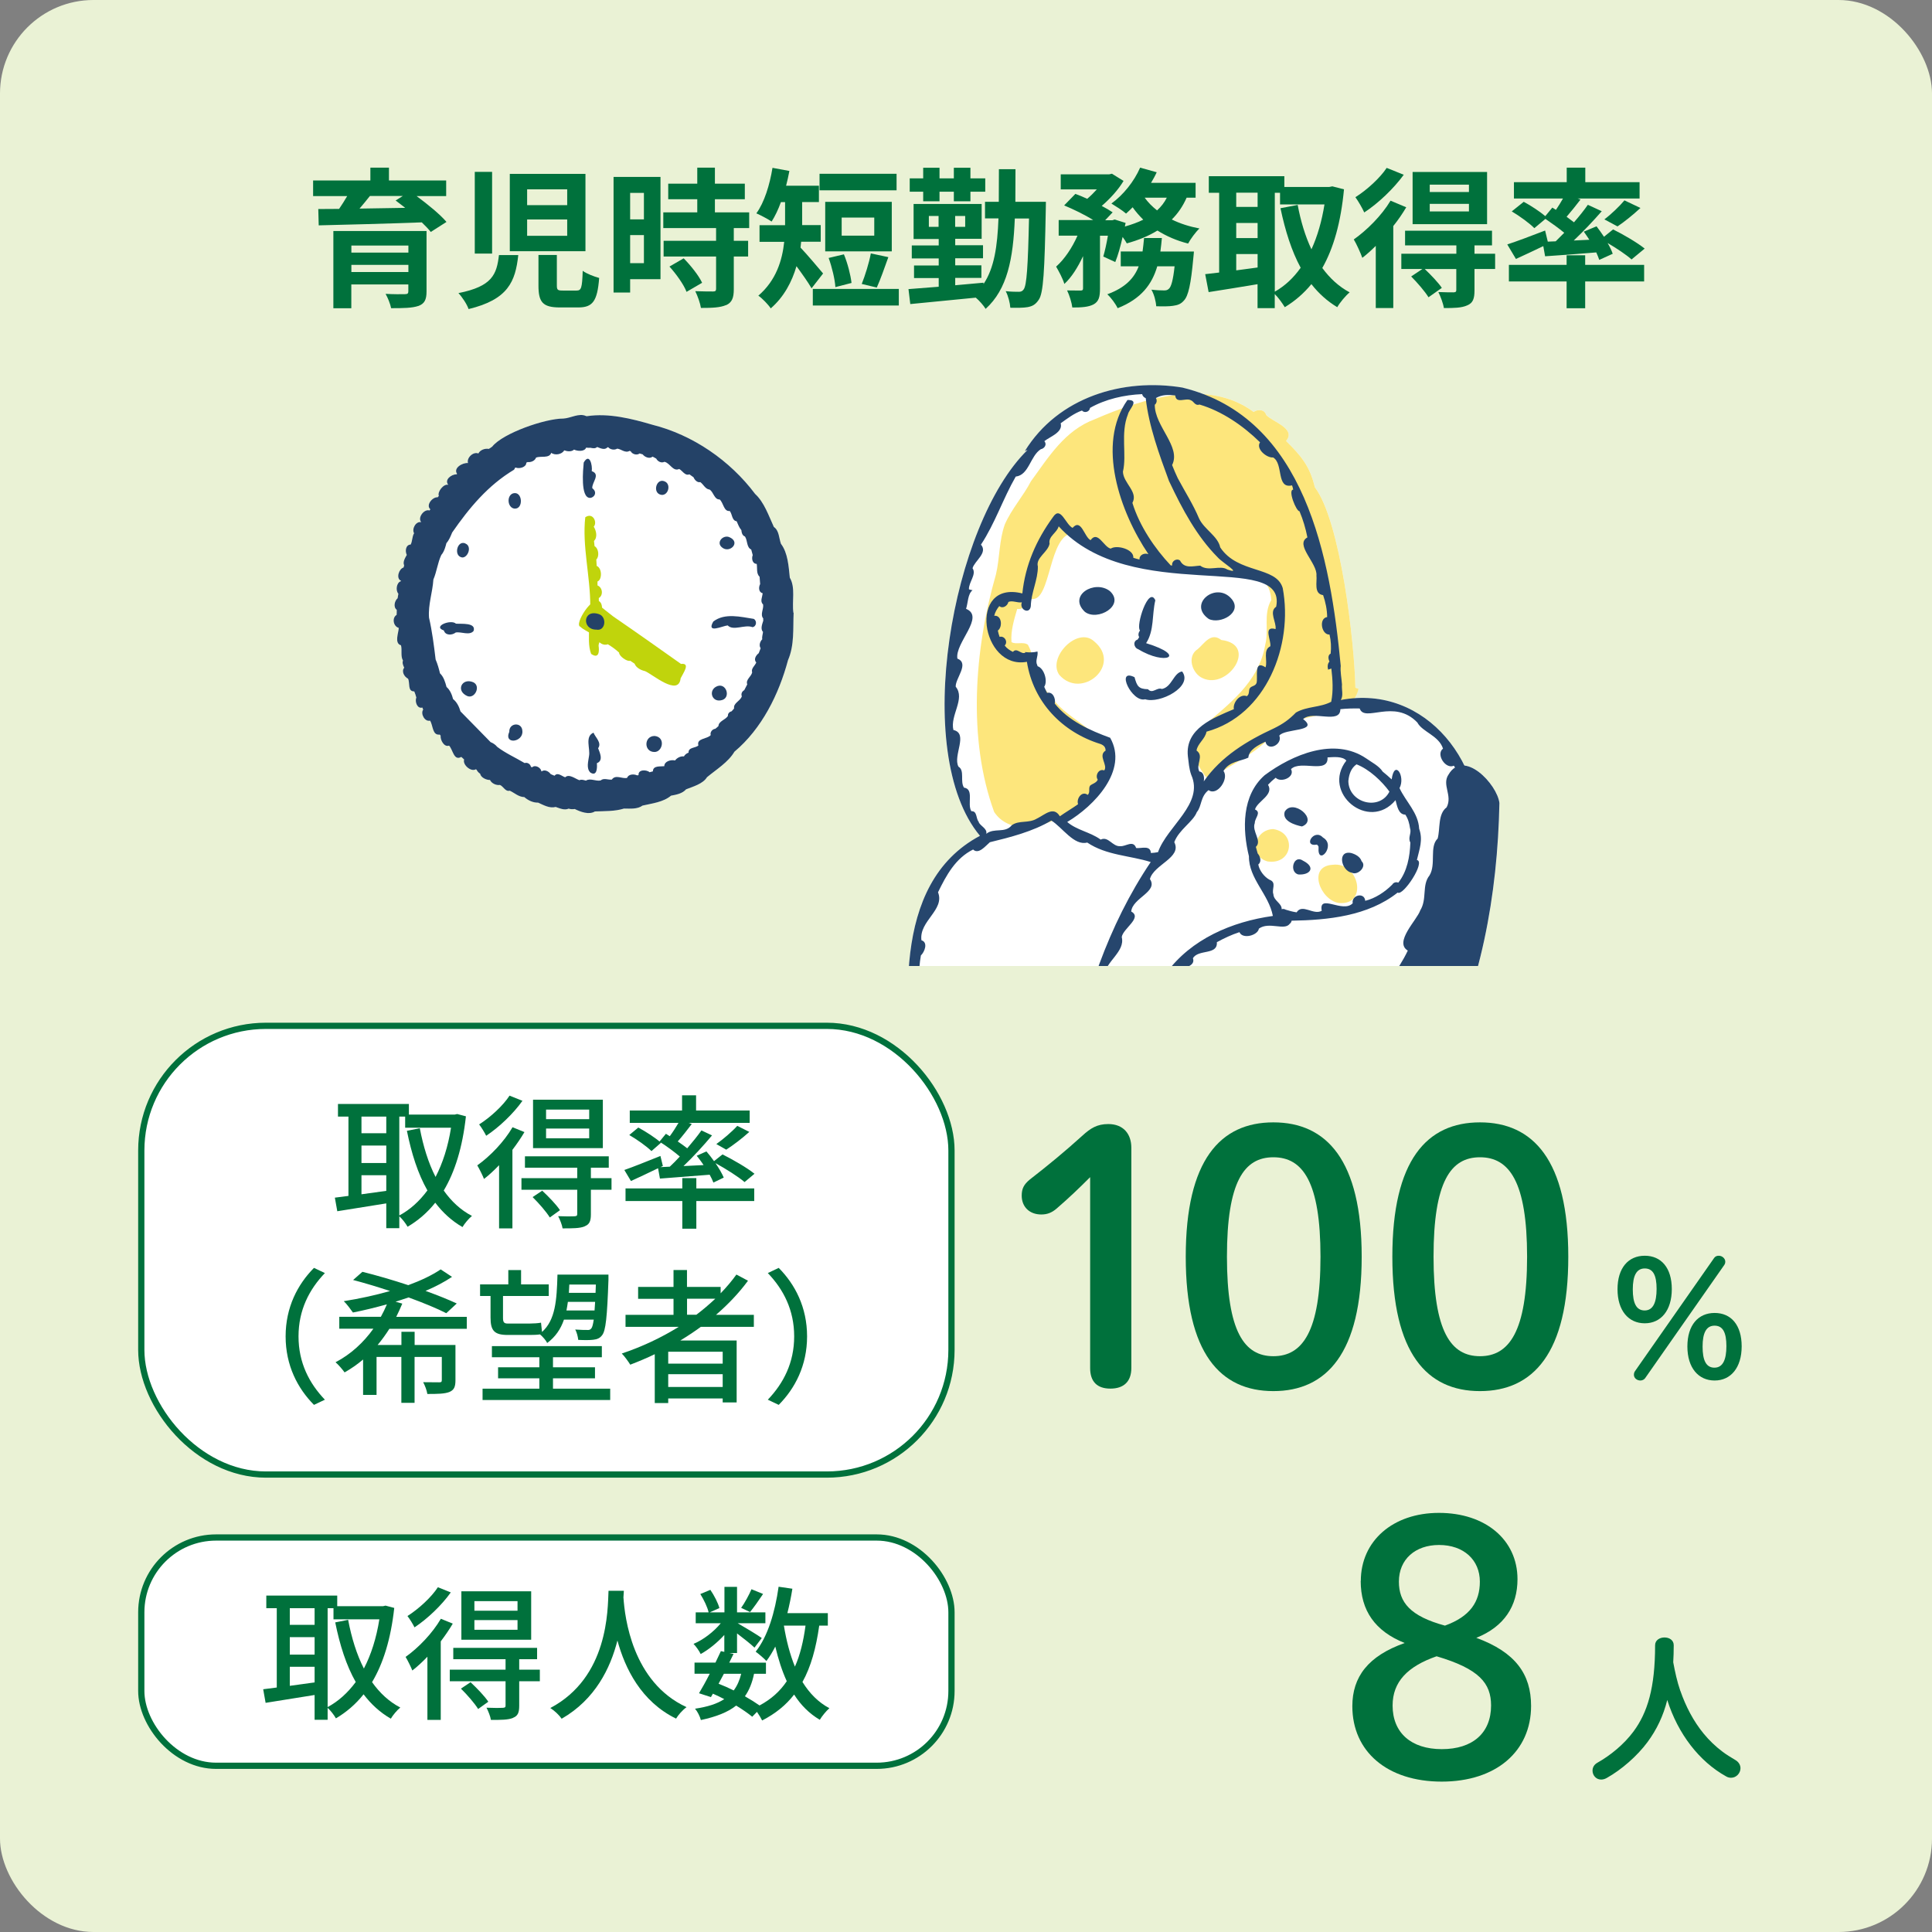 <?xml version="1.0" encoding="UTF-8"?>
<svg id="_レイヤー_6" data-name="レイヤー 6" xmlns="http://www.w3.org/2000/svg" width="310" height="310" xmlns:xlink="http://www.w3.org/1999/xlink" viewBox="0 0 310 310">
  <rect x="0" y="0" width="310" height="310" fill="#808080" stroke="none"/>
  <defs>
    <clipPath id="clippath">
      <rect x="127.31" y="58.81" width="122.97" height="96.19" style="fill: none;"/>
    </clipPath>
  </defs>
  <g>
    <rect width="310" height="310" rx="15" ry="15" style="fill: #eaf2d5;"/>
    <g>
      <path d="M62.4,28.96h9.19v2.5h-4.75c1.75,1.3,3.74,2.9,4.8,4.15l-2.52,1.61c-.36-.46-.86-.98-1.44-1.54-6,.22-12.31.38-16.54.48l-.07-2.62,3.34-.02c.46-.67.91-1.39,1.3-2.06h-5.47v-2.5h9.19v-2.06h2.98v2.06ZM67.13,49.09c-1.01.34-2.42.36-4.37.36-.14-.7-.53-1.66-.89-2.3,1.18.07,2.74.07,3.1.05.43,0,.55-.12.55-.46v-1.1h-9.15v3.82h-2.88v-12.39h14.95v9.7c0,1.34-.34,1.97-1.32,2.33ZM56.38,39.4v1.13h9.15v-1.13h-9.15ZM56.38,43.65h9.15v-1.15h-9.15v1.15ZM57.7,33.47l7.32-.12-1.54-1.18,1.15-.72h-5.28c-.53.67-1.1,1.37-1.66,2.02Z" style="fill: #00713c;"/>
      <path d="M75.19,49.6c-.26-.77-1.03-1.94-1.63-2.57,5.45-1.08,6.14-3.02,6.5-6.1h3.1c-.46,4.25-1.63,7.13-7.97,8.66ZM78.96,40.69h-2.78v-13.11h2.78v13.11ZM93.94,40.31h-12.14v-12.41h12.14v12.41ZM91.01,32.92v-2.54h-6.43v2.54h6.43ZM91.01,37.84v-2.62h-6.43v2.62h6.43ZM90.29,46.62h2.23c.74,0,.89-.38.98-3.17.58.46,1.87.94,2.64,1.15-.29,3.77-1.06,4.73-3.36,4.73h-2.95c-2.76,0-3.43-.86-3.43-3.5v-4.92h2.95v4.87c0,.74.12.84.94.84Z" style="fill: #00713c;"/>
      <path d="M105.98,28.38v16.42h-4.87v2.14h-2.66v-18.55h7.54ZM103.32,30.95h-2.21v4.25h2.21v-4.25ZM101.11,37.72v4.51h2.21v-4.51h-2.21ZM116.5,48.95c-.94.41-2.23.46-4.03.46-.12-.77-.53-1.92-.91-2.69,1.18.05,2.47.05,2.86.05.36,0,.48-.1.48-.43v-5.18h-8.42v-2.52h8.42v-2.04h-8.47v-2.52h5.45v-2.11h-4.66v-2.5h4.66v-2.57h2.83v2.57h4.8v2.5h-4.8v2.11h5.5v2.52h-2.47v2.04h2.3v2.52h-2.3v5.26c0,1.37-.29,2.11-1.22,2.54ZM112.66,45.37l-2.5,1.46c-.43-1.15-1.66-2.86-2.74-4.06l2.28-1.32c1.13,1.15,2.42,2.76,2.95,3.91Z" style="fill: #00713c;"/>
      <path d="M126.14,29.8h5.26v2.62h-2.69v3.7h2.98v2.67h-3.14l-.1.94c.94.96,3.1,3.53,3.62,4.15l-1.85,2.38c-.55-.96-1.54-2.35-2.42-3.55-.72,2.47-1.99,4.92-4.13,6.77-.38-.6-1.44-1.68-1.99-2.04,2.86-2.45,3.84-5.69,4.15-8.64h-3.96v-2.67h4.1v-3.7h-.67c-.43,1.2-.94,2.26-1.49,3.12-.55-.38-1.78-1.03-2.45-1.32,1.27-1.73,2.14-4.54,2.59-7.3l2.71.5c-.14.79-.34,1.61-.53,2.38ZM144.22,49.02h-13.8v-2.66h13.8v2.66ZM143.86,30.54h-12.36v-2.66h12.36v2.66ZM143.09,40.33h-10.68v-7.94h10.68v7.94ZM136.63,45.4l-2.59.67c-.07-1.25-.55-3.22-1.08-4.68l2.45-.58c.6,1.44,1.08,3.34,1.22,4.58ZM140.28,37.81v-2.9h-5.23v2.9h5.23ZM140.69,46.14l-2.42-.58c.53-1.32,1.18-3.38,1.46-4.9l2.81.6c-.62,1.75-1.3,3.65-1.85,4.87Z" style="fill: #00713c;"/>
      <path d="M157.49,38.32h-4.22v1.03h4.46v2.09h-4.46v1.13h4.2v2.02h-4.2v1.18l4.54-.41v.22c1.73-2.59,2.23-6.07,2.4-10.54h-2.16v-2.66h2.21l.02-5.23h2.66l-.02,5.23h4.9s-.02.91-.02,1.25c-.19,9.89-.38,13.42-1.13,14.47-.53.79-1.01,1.03-1.78,1.18-.67.12-1.7.12-2.78.1-.05-.77-.34-1.92-.74-2.66.89.1,1.7.1,2.11.1.36,0,.58-.1.79-.41.46-.67.67-3.53.84-11.35h-2.28c-.26,6.5-1.2,11.35-4.68,14.5-.34-.55-1.01-1.32-1.58-1.8l-10.51,1.03-.29-2.4,4.85-.38v-1.39h-3.96v-2.02h3.96v-1.13h-4.32v-2.09h4.32v-1.03h-4.03v-5.62h10.92v5.62ZM155.71,28.62h2.38v2.14h-2.38v1.54h-2.66v-1.54h-2.3v1.54h-2.62v-1.54h-2.16v-2.14h2.16v-1.7h2.62v1.7h2.3v-1.7h2.66v1.7ZM150.6,36.4v-1.75h-1.56v1.75h1.56ZM153.26,36.4h1.61v-1.75h-1.61v1.75Z" style="fill: #00713c;"/>
      <path d="M178.46,27.9l1.82,1.13c-.82,1.39-2.16,2.86-3.5,4.01.67.36,1.27.7,1.75,1.03l-1.2,1.27h1.15l.38-.12,1.75.55-.12.58c1.08-.31,2.09-.67,2.95-1.1-.62-.62-1.2-1.27-1.7-1.99-.36.36-.7.7-1.06,1.01-.53-.48-1.71-1.22-2.35-1.61,1.9-1.37,3.65-3.55,4.61-5.76l2.66.74c-.26.58-.58,1.15-.91,1.7h7.15v2.38h-1.44c-.6,1.37-1.39,2.52-2.38,3.5,1.32.65,2.81,1.13,4.44,1.44-.62.58-1.44,1.7-1.82,2.42-1.82-.46-3.48-1.18-4.92-2.09-1.44.89-3.1,1.56-4.92,2.06-.14-.26-.38-.65-.67-1.03-.34,1.51-.74,2.95-1.18,4.03l-1.92-.89c.26-.89.53-2.11.74-3.34h-1.27v8.5c0,1.3-.19,2.06-1.03,2.52-.82.43-1.92.5-3.41.5-.1-.79-.46-1.97-.84-2.74.91.02,1.87.02,2.18.02.29-.02.38-.07.38-.36v-5.16c-.84,1.8-1.85,3.41-3,4.46-.24-.84-.89-2.04-1.32-2.78,1.34-1.18,2.59-3.05,3.43-4.97h-3.02v-2.5h5.54c-1.32-.84-3.17-1.73-4.66-2.35l1.8-1.85c.6.22,1.25.48,1.9.79.55-.46,1.06-.98,1.54-1.51h-5.79v-2.42h7.78l.46-.1ZM186.19,40.36h5.38s-.05.72-.1,1.08c-.38,4.15-.79,6.05-1.51,6.79-.5.58-1.03.74-1.75.84-.6.1-1.61.1-2.69.07-.05-.82-.34-1.92-.77-2.66.84.1,1.66.12,2.04.12.34,0,.55-.05.79-.29.34-.31.65-1.34.89-3.58h-2.78c-.84,2.86-2.54,5.21-6.36,6.72-.31-.67-1.06-1.7-1.66-2.23,2.9-1.06,4.32-2.59,5.04-4.49h-2.88v-2.38h3.5c.1-.7.17-1.42.24-2.16h2.86c-.07.74-.14,1.46-.24,2.16ZM187.22,31.72h-3.55c.53.74,1.2,1.42,1.99,2.04.65-.6,1.18-1.27,1.56-2.04Z" style="fill: #00713c;"/>
      <path d="M195.62,43.72v-12.79h-1.66v-2.66h12.12v1.73h7.2l.5-.1,1.87.48c-.5,5.28-1.66,9.41-3.48,12.62,1.2,1.63,2.64,2.98,4.39,3.91-.65.53-1.56,1.63-1.99,2.38-1.63-.98-3-2.23-4.15-3.7-1.22,1.49-2.64,2.71-4.27,3.7-.38-.62-1.03-1.54-1.61-2.11v2.26h-2.76v-3.84c-2.78.48-5.64.91-7.85,1.27l-.55-2.88,2.23-.26ZM198.36,33.2h3.43v-2.28h-3.43v2.28ZM198.36,38.2h3.43v-2.42h-3.43v2.42ZM198.36,43.38l3.43-.46v-2.16h-3.43v2.62ZM210.43,40c.96-2.09,1.66-4.51,2.09-7.2h-7.13v-1.87h-.84v15.87c1.61-.91,3-2.21,4.15-3.84-1.46-2.69-2.47-5.9-3.24-9.55l2.76-.53c.48,2.57,1.2,4.99,2.21,7.13Z" style="fill: #00713c;"/>
      <path d="M223.56,36.28v13.15h-2.81v-9.98c-.72.72-1.44,1.37-2.16,1.92-.22-.65-.94-2.26-1.37-2.95,2.14-1.51,4.49-3.86,5.9-6.22l2.52,1.06c-.6,1.01-1.3,2.04-2.09,3.02ZM218.9,34.09c-.29-.67-.98-1.85-1.42-2.45,1.85-1.15,3.98-3.12,5.02-4.7l2.74,1.1c-1.61,2.21-4.08,4.58-6.34,6.05ZM235.42,49c-.91.41-2.11.43-3.74.43-.12-.77-.53-1.85-.89-2.57.98.05,2.14.05,2.45.05.34-.02.43-.1.43-.38v-3.36h-5.06c.96.91,2.16,2.16,2.74,3.02l-2.14,1.51c-.55-.91-1.78-2.33-2.78-3.34l1.8-1.2h-3.38v-2.45h8.83v-1.34h-8.23v-2.35h13.95v2.35h-2.81v1.34h3.31v2.45h-3.31v3.43c0,1.32-.24,2.02-1.15,2.4ZM238.61,35.97h-11.95v-8.38h11.95v8.38ZM235.7,30.81v-1.18h-6.29v1.18h6.29ZM235.7,33.93v-1.22h-6.29v1.22h6.29Z" style="fill: #00713c;"/>
      <path d="M263.88,39.9l-2.09,1.73c-.82-.74-2.38-1.78-3.84-2.64.36.62.65,1.22.82,1.73l-2.16.98c-.12-.36-.29-.77-.48-1.2-2.95.24-5.9.48-8.21.62l-.29-1.63c-1.51.74-3.1,1.46-4.39,2.06l-1.39-2.33c1.54-.5,3.84-1.37,6.07-2.23l.43,1.78,1.27-.05,1.37-1.37c-.86-.72-2.04-1.56-3.02-2.23l-1.78,1.49c-.74-.77-2.35-1.94-3.62-2.69l1.92-1.54c1.13.6,2.59,1.56,3.46,2.3l1.13-1.37.58.36c.41-.6.79-1.22,1.13-1.82h-7.87v-2.62h8.47v-2.33h2.98v2.33h8.71v2.62h-9.94l.46.17c-.74.96-1.54,1.97-2.23,2.76l1.18.89c.86-.98,1.63-1.94,2.23-2.81l2.23,1.03c-1.34,1.54-2.95,3.24-4.49,4.7l2.5-.12c-.29-.46-.6-.89-.89-1.3l2.04-.86c.38.5.82,1.1,1.2,1.68l1.46-1.18c1.66.82,3.91,2.14,5.06,3.07ZM263.81,45.16h-9.46v4.3h-2.98v-4.3h-9.26v-2.66h9.26v-1.54h2.98v1.54h9.46v2.66ZM259.54,36.33l-2.11-1.13c1.06-.79,2.42-2.09,3.22-3.05l2.57,1.22c-1.22,1.13-2.59,2.23-3.67,2.95Z" style="fill: #00713c;"/>
    </g>
  </g>
  <g>
    <path d="M174.92,188.88c-1.74,1.74-3.36,3.3-5.38,5.04-.78.67-1.51.95-2.46.95-1.9,0-3.14-1.23-3.14-3.02,0-1.12.34-1.79,1.29-2.58,3.02-2.35,5.54-4.42,8.46-7.06,1.29-1.18,2.35-1.85,4.14-1.85,2.41,0,3.7,1.57,3.7,3.81v35.34c0,2.18-1.23,3.3-3.36,3.3s-3.25-1.12-3.25-3.3v-30.63Z" style="fill: #00713c;"/>
    <path d="M218.49,201.65c0,15.51-5.66,21.56-14.17,21.56s-14.06-6.05-14.06-21.56,5.54-21.56,14.06-21.56,14.17,6.05,14.17,21.56ZM196.87,201.65c0,12.04,2.8,15.96,7.45,15.96s7.56-3.92,7.56-15.96-2.86-15.96-7.56-15.96-7.45,3.92-7.45,15.96Z" style="fill: #00713c;"/>
    <path d="M251.64,201.65c0,15.51-5.66,21.56-14.17,21.56s-14.06-6.05-14.06-21.56,5.54-21.56,14.06-21.56,14.17,6.05,14.17,21.56ZM230.02,201.65c0,12.04,2.8,15.96,7.45,15.96s7.56-3.92,7.56-15.96-2.86-15.96-7.56-15.96-7.45,3.92-7.45,15.96Z" style="fill: #00713c;"/>
    <path d="M268.25,206.84c0,3.43-1.74,5.49-4.34,5.49s-4.37-2.03-4.37-5.46,1.74-5.38,4.37-5.38,4.34,1.92,4.34,5.36ZM261.99,206.89c0,2.18.55,3.38,1.9,3.38s1.92-1.27,1.92-3.46-.57-3.28-1.9-3.28-1.92,1.17-1.92,3.35ZM275.04,201.85c.18-.26.44-.36.75-.36.57,0,1.04.47,1.04.94,0,.21-.05.39-.18.57l-12.69,18.15c-.16.21-.44.36-.75.36-.55,0-1.04-.39-1.04-.91,0-.21.05-.42.18-.6l12.69-18.15ZM279.46,216.02c0,3.43-1.74,5.49-4.34,5.49s-4.37-2.03-4.37-5.46,1.74-5.38,4.37-5.38,4.34,1.92,4.34,5.36ZM273.19,216.07c0,2.18.55,3.38,1.9,3.38s1.92-1.27,1.92-3.46-.57-3.28-1.9-3.28-1.92,1.17-1.92,3.35Z" style="fill: #00713c;"/>
  </g>
  <g>
    <path d="M218.35,253.67c0-6.38,5.1-10.92,12.54-10.92s12.6,4.31,12.6,10.64c0,4.31-2.13,7.62-6.61,9.41,6.27,2.3,8.79,5.82,8.79,10.92,0,7.28-5.6,12.15-14.34,12.15s-14.34-4.82-14.34-12.1c0-4.7,2.52-8.06,8.4-10.14-4.76-1.9-7.06-5.21-7.06-9.97ZM223.45,273.66c0,4.37,2.97,7,7.9,7s7.9-2.58,7.9-7c0-3.58-1.9-5.88-8.74-7.9-4.65,1.62-7.06,4.09-7.06,7.9ZM230.9,247.9c-3.81,0-6.44,2.3-6.44,5.88,0,3.3,1.79,5.54,7.39,7.06,4.03-1.46,5.6-3.81,5.6-7.06,0-3.47-2.58-5.88-6.55-5.88Z" style="fill: #00713c;"/>
    <path d="M269.63,271.32c.86,2.47,2.08,4.84,3.74,6.86.88,1.07,1.9,2.05,3.02,2.89.62.47,1.3.88,2,1.3.62.34.88.86.88,1.35,0,.78-.65,1.53-1.51,1.53-.23,0-.52-.05-.78-.21-4.32-2.39-7.75-6.84-9.46-12.27-.62,2.52-1.69,4.76-3.17,6.76-1.66,2.24-4.16,4.42-6.53,5.75-.31.18-.62.26-.91.26-.83,0-1.38-.7-1.38-1.43,0-.49.23-.96.78-1.27,2.08-1.17,4.26-2.94,5.8-5.02,2.24-3.04,3.46-6.97,3.46-13.83,0-.83.75-1.25,1.51-1.25s1.48.42,1.48,1.25c0,.96-.03,1.87-.08,2.73.29,1.56.62,3.09,1.14,4.6Z" style="fill: #00713c;"/>
  </g>
  <g>
    <g>
      <rect x="22.67" y="164.6" width="130" height="72" rx="20" ry="20" style="fill: #fff;"/>
      <rect x="22.67" y="164.6" width="130" height="72" rx="20" ry="20" style="fill: none; stroke: #00713c; stroke-miterlimit: 10;"/>
    </g>
    <g>
      <path d="M55.91,191.9v-12.74h-1.68v-2.02h11.38v1.7h7.36l.39-.09,1.4.37c-.55,5.01-1.77,8.9-3.56,11.91,1.22,1.72,2.71,3.13,4.53,4.07-.51.41-1.2,1.24-1.52,1.79-1.72-.99-3.17-2.32-4.37-3.91-1.26,1.59-2.76,2.87-4.44,3.86-.3-.53-.85-1.26-1.33-1.68v1.91h-2.09v-3.98l-7.86,1.26-.39-2.18,2.18-.28ZM58,181.83h3.98v-2.67h-3.98v2.67ZM58,186.61h3.98v-2.8h-3.98v2.8ZM58,191.63l3.98-.55v-2.51h-3.98v3.06ZM69.89,188.84c1.15-2.21,2-4.85,2.48-7.89h-7.36v-1.79h-.94v15.87c1.72-.92,3.22-2.28,4.51-4.02-1.52-2.67-2.55-5.91-3.29-9.57l2.07-.41c.55,2.88,1.36,5.54,2.53,7.82Z" style="fill: #00713c;"/>
      <path d="M82.22,184.5v12.6h-2.14v-10.14c-.8.83-1.61,1.59-2.42,2.21-.18-.48-.76-1.66-1.08-2.18,2.07-1.47,4.3-3.79,5.66-6.12l1.91.78c-.55.94-1.22,1.91-1.93,2.85ZM78.01,182.24c-.23-.48-.78-1.38-1.13-1.82,1.82-1.15,3.86-3.04,4.88-4.62l2.07.83c-1.45,2.05-3.73,4.23-5.82,5.61ZM93.81,196.78c-.78.32-1.91.32-3.54.32-.09-.57-.41-1.38-.71-1.96,1.17.05,2.28.05,2.6.02.37-.02.46-.09.46-.37v-3.89h-8.95v-1.86h8.95v-1.68h-8.39v-1.82h13.45v1.82h-2.87v1.68h3.31v1.86h-3.31v3.93c0,1.08-.21,1.63-.99,1.93ZM89.85,194.18l-1.63,1.17c-.53-.87-1.75-2.28-2.76-3.27l1.54-1.03c1.01.94,2.28,2.25,2.85,3.13ZM96.73,184.22h-11.2v-7.77h11.2v7.77ZM94.54,179.58v-1.54h-6.92v1.54h6.92ZM94.54,182.64v-1.56h-6.92v1.56h6.92Z" style="fill: #00713c;"/>
      <path d="M121.06,188.34l-1.59,1.33c-.99-.85-2.99-2.12-4.67-3.04.57.83,1.06,1.68,1.33,2.32l-1.66.8c-.14-.37-.34-.8-.6-1.26l-7.98.62-.3-1.66c-1.52.74-3.08,1.47-4.35,2.05l-1.06-1.77c1.47-.51,3.66-1.4,5.79-2.25l.39,1.61-.39.18,1.5-.07c.53-.48,1.06-1.04,1.61-1.63-.9-.76-2.18-1.72-3.27-2.39l1.04-1.26.62.39c.51-.69,1.01-1.47,1.4-2.14h-7.82v-1.98h8.39v-2.44h2.25v2.44h8.6v1.98h-9.8l.51.18c-.74.97-1.54,2-2.25,2.8.55.37,1.08.76,1.52,1.1.85-.99,1.66-2,2.28-2.87l1.7.8c-1.33,1.59-3.01,3.43-4.58,4.92l3.22-.16c-.34-.53-.74-1.04-1.1-1.5l1.56-.69c.41.48.83,1.01,1.22,1.56l1.36-1.08c1.7.85,3.93,2.14,5.1,3.08ZM121.02,192.71h-9.29v4.44h-2.25v-4.44h-9.11v-2.02h9.11v-1.66h2.25v1.66h9.29v2.02ZM106.05,183.37l-1.52,1.33c-.76-.76-2.32-1.86-3.56-2.58l1.45-1.2c1.24.67,2.83,1.7,3.63,2.44ZM116.53,184.47l-1.59-.9c1.08-.76,2.53-2,3.36-2.92l1.93.97c-1.17,1.06-2.6,2.14-3.7,2.85Z" style="fill: #00713c;"/>
      <path d="M50.38,203.44l1.75.83c-2.51,2.62-4.23,5.93-4.23,10.16s1.72,7.54,4.23,10.16l-1.75.83c-2.62-2.64-4.55-6.32-4.55-10.99s1.93-8.35,4.55-10.99Z" style="fill: #00713c;"/>
      <path d="M63.59,211.3h11.31v1.91h-12.42c-.57.9-1.2,1.77-1.89,2.6h3.82v-2.12h2.12v2.12h6.55v5.66c0,1.03-.21,1.56-.97,1.88-.76.3-1.86.32-3.54.32-.09-.6-.39-1.36-.67-1.89,1.15.02,2.25.02,2.58.02s.41-.07.41-.37v-3.7h-4.37v7.36h-2.12v-7.36h-3.98v6.09h-2.16v-5.68c-.92.78-1.91,1.47-2.97,2.07-.32-.46-.99-1.24-1.45-1.63,2.48-1.29,4.53-3.22,6.07-5.38h-5.47v-1.91h6.67c.37-.67.69-1.33.97-2-1.86.51-3.7.97-5.45,1.31-.34-.48-1.01-1.4-1.47-1.82,2.46-.39,5.01-.94,7.43-1.63-2.05-.67-4.09-1.29-5.93-1.77l1.49-1.31c2.23.55,4.85,1.31,7.36,2.14,2.02-.74,3.82-1.59,5.2-2.53l1.82,1.2c-1.24.83-2.69,1.59-4.25,2.25,1.91.69,3.68,1.4,5.01,2.02l-1.68,1.56c-1.49-.76-3.66-1.66-6.05-2.53l-2.09.69,1.08.3c-.3.71-.62,1.43-.97,2.12Z" style="fill: #00713c;"/>
      <path d="M97.63,204.52v.83c-.21,6.02-.44,8.16-1.01,8.88-.37.51-.83.67-1.43.74-.53.07-1.45.07-2.41.02-.05-.51-.23-1.22-.48-1.66.85.07,1.59.07,1.91.07.32.02.51-.02.69-.28.14-.18.25-.6.37-1.38h-4.78c-.53,1.54-1.38,2.78-2.69,3.75-.21-.44-.74-1.04-1.15-1.38-.44.07-1.04.09-1.59.09h-3.61c-2.18,0-2.74-.74-2.74-2.8v-3.45h-1.68v-1.86h4.53v-2.3h2.05v2.3h4.44v1.86h-7.34v3.5c0,.67.14.92.74.92h3.54c.55,0,1.4-.05,1.82-.14l.16,1.49c2.14-1.91,2.37-5.04,2.48-9.2h8.19ZM97.9,224.64h-20.47v-1.82h9.11v-1.66h-6.62v-1.77h6.62v-1.61h-7.61v-1.79h17.64v1.79h-7.84v1.61h6.74v1.77h-6.74v1.66h9.18v1.82ZM91.12,208.89c-.07.48-.14.94-.23,1.38h4.51l.09-1.38h-4.37ZM91.35,206.11l-.07,1.33h4.28l.05-1.33h-4.25Z" style="fill: #00713c;"/>
      <path d="M118.21,225.03h-2.25v-.64h-8.74v.74h-2.16v-7.84c-1.29.62-2.6,1.17-3.93,1.68-.28-.46-.94-1.38-1.36-1.79,3.22-1.08,6.32-2.53,9.13-4.28h-8.53v-1.93h7.7v-2.57h-5.68v-1.91h5.68v-2.71h2.16v2.71h5.4v1.03c.92-.96,1.77-1.95,2.53-3.01l1.86.99c-1.47,2-3.22,3.82-5.13,5.47h6.07v1.93h-8.51c-1.06.78-2.16,1.5-3.29,2.19h9.04v9.96ZM115.96,218.8v-1.91h-8.74v1.91h8.74ZM107.22,222.55h8.74v-2.05h-8.74v2.05ZM111.73,210.96c1.06-.8,2.09-1.68,3.04-2.57h-4.53v2.57h1.49Z" style="fill: #00713c;"/>
      <path d="M124.95,225.42l-1.75-.83c2.51-2.62,4.23-5.93,4.23-10.16s-1.72-7.54-4.23-10.16l1.75-.83c2.62,2.64,4.55,6.32,4.55,10.99s-1.93,8.35-4.55,10.99Z" style="fill: #00713c;"/>
    </g>
  </g>
  <g>
    <g>
      <rect x="22.67" y="246.7" width="130" height="36.63" rx="12" ry="12" style="fill: #fff;"/>
      <rect x="22.67" y="246.7" width="130" height="36.63" rx="12" ry="12" style="fill: none; stroke: #00713c; stroke-miterlimit: 10;"/>
    </g>
    <g>
      <path d="M44.41,270.78v-12.74h-1.68v-2.02h11.38v1.7h7.36l.39-.09,1.4.37c-.55,5.01-1.77,8.9-3.56,11.91,1.22,1.72,2.71,3.13,4.53,4.07-.51.41-1.2,1.24-1.52,1.79-1.72-.99-3.17-2.32-4.37-3.91-1.26,1.59-2.76,2.87-4.44,3.86-.3-.53-.85-1.26-1.33-1.68v1.91h-2.09v-3.98l-7.86,1.26-.39-2.18,2.18-.28ZM46.5,260.71h3.98v-2.67h-3.98v2.67ZM46.5,265.49h3.98v-2.8h-3.98v2.8ZM46.5,270.5l3.98-.55v-2.51h-3.98v3.06ZM58.39,267.72c1.15-2.21,2-4.85,2.48-7.89h-7.36v-1.79h-.94v15.87c1.72-.92,3.22-2.28,4.51-4.02-1.52-2.67-2.55-5.91-3.29-9.57l2.07-.41c.55,2.88,1.36,5.54,2.53,7.82Z" style="fill: #00713c;"/>
      <path d="M70.72,263.37v12.6h-2.14v-10.14c-.8.83-1.61,1.59-2.42,2.21-.18-.48-.76-1.66-1.08-2.18,2.07-1.47,4.3-3.79,5.66-6.12l1.91.78c-.55.94-1.22,1.91-1.93,2.85ZM66.51,261.12c-.23-.48-.78-1.38-1.13-1.82,1.82-1.15,3.86-3.04,4.88-4.62l2.07.83c-1.45,2.05-3.73,4.23-5.82,5.61ZM82.31,275.65c-.78.32-1.91.32-3.54.32-.09-.58-.41-1.38-.71-1.96,1.17.05,2.28.05,2.6.02.37-.02.46-.09.46-.37v-3.89h-8.95v-1.86h8.95v-1.68h-8.39v-1.82h13.45v1.82h-2.87v1.68h3.31v1.86h-3.31v3.93c0,1.08-.21,1.63-.99,1.93ZM78.35,273.05l-1.63,1.17c-.53-.87-1.75-2.28-2.76-3.27l1.54-1.03c1.01.94,2.28,2.25,2.85,3.13ZM85.23,263.1h-11.2v-7.77h11.2v7.77ZM83.04,258.45v-1.54h-6.92v1.54h6.92ZM83.04,261.51v-1.56h-6.92v1.56h6.92Z" style="fill: #00713c;"/>
      <path d="M100.04,256.38c.21,3.06,1.38,13.52,10.12,17.54-.69.51-1.33,1.26-1.68,1.84-5.61-2.74-8.19-8.05-9.41-12.53-1.13,4.44-3.56,9.45-8.95,12.55-.39-.57-1.1-1.26-1.82-1.72,9.34-4.94,9.2-15.75,9.34-18.81h2.46l-.07,1.13Z" style="fill: #00713c;"/>
      <path d="M126.35,258.84h6.48v2h-1.38c-.51,3.61-1.33,6.6-2.69,9.04,1.13,1.82,2.53,3.26,4.32,4.21-.51.44-1.2,1.29-1.54,1.86-1.68-.99-3.04-2.35-4.12-4.05-1.31,1.7-2.99,3.06-5.13,4.16-.16-.34-.51-.92-.83-1.38l-.76.78c-.67-.55-1.56-1.17-2.58-1.79-1.36,1.08-3.2,1.79-5.66,2.32-.16-.6-.55-1.38-.94-1.82,2.02-.3,3.54-.78,4.69-1.54-.6-.32-1.22-.6-1.82-.87l-.32.55-1.91-.62c.51-.85,1.13-1.96,1.72-3.13h-2.44v-1.79h3.36l.87-1.84.55.12v-2.71c-1.13,1.24-2.51,2.35-3.79,3.06-.25-.51-.74-1.22-1.15-1.63,1.54-.64,3.24-1.93,4.37-3.31h-4.02v-1.75h2.07c-.18-.83-.76-2.02-1.33-2.94l1.61-.67c.62.9,1.24,2.12,1.45,2.92l-1.54.69h2.35v-4.09h2.02v4.09h4.55v1.75h-4.44c1.06.6,3.29,1.95,3.86,2.37l-1.17,1.54c-.55-.53-1.77-1.5-2.8-2.28v3.15h-1.2l.64.14-.69,1.4h5.89v1.79h-1.91c-.3,1.45-.78,2.64-1.47,3.61.9.51,1.7,1.01,2.35,1.47,1.86-.99,3.29-2.28,4.37-3.89-.76-1.66-1.36-3.52-1.84-5.56-.44.85-.9,1.63-1.43,2.32-.34-.39-1.24-1.15-1.72-1.5,1.93-2.41,3.1-6.32,3.68-10.42l2.21.32c-.21,1.33-.48,2.64-.8,3.91ZM115.29,270.16c.83.32,1.66.69,2.44,1.08.55-.74.94-1.61,1.2-2.67h-2.78l-.85,1.59ZM120.35,258.66l-1.43-.67c.58-.8,1.29-2.12,1.66-2.99l1.86.76c-.71,1.06-1.47,2.14-2.09,2.9ZM127.55,267.42c.83-1.86,1.36-4.05,1.7-6.58h-3.47c.39,2.39.97,4.62,1.77,6.58Z" style="fill: #00713c;"/>
    </g>
  </g>
  <g style="clip-path: url(#clippath);">
    <g>
      <path d="M230.85,171.62c6.79-13.16,9.46-27.99,9.75-42.79-.27-2.22-3.15-5.77-5.64-6.02-3.27-6.64-9.73-11.38-17.68-10.78.32-.44.55-.95.67-1.56,0,0-.02,0-.02,0-.15-.03-.3-.08-.45-.13-.15-7.35-2.39-26.75-6.51-32.17-.79-3.41-2.25-5.09-4.62-7.43,1.71-1.99-2.24-3.09-3.2-4.18-.23-.91-1.35-.93-2-.47-2.42-1.8-5.17-2.64-8.06-2.85-1.05-.4-2.15-.75-3.31-1.03-9.63-1.59-20.01,1.53-25.34,10.18.14-.08.28-.13.43-.18-12.12,11.83-18.74,48.61-7.63,61.91-14.53,7.73-11.84,28.32-10.41,42,1.06,5.31,3.2,24.17,10.32,22.29.65.26,1.43.14,1.67.93-.01-.03-.03-.06-.04-.08.07.15.14.3.2.45-1.65.98.81,3.62-.33,5.23.06,0,.11.01.17.02h0c.43.06.86.21,1.24.42.14-.31.45-.35.76-.38.27-2.13.19-4.34-.73-6.34,3.66.09,6.88-1.69,10.19-3.15-.59,2.4-1.1,4.8-1.69,7.18-.04-.03-.08-.05-.12-.07-.09.35-.15.71-.22,1.06h0c-.04.21-.08.43-.11.64.11-.04.22-.09.3-.18-1.91,11.25,14.12,9.59,21.38,8.73,8.45,2.26,5.43,8.03,19.4,6.34.03.07.05.14.07.22.48-.13.98-.19,1.48-.16-.02-.07-.05-.14-.07-.21,2.16-.32,4.68-.42,6.24-2.1,1.93-.67-.02-4.42.38-6.18,0,0,0,.02,0,.03-.46-3.7-1.79-7.22-2.46-10.89,2.45-1.09,5.43-1.01,7-3.36,1.66-4.34,4.34-8.73,3.56-13.59.18-1.92.66-3.99,1.05-6.06,1.61-1.64,3.08-3.41,4.35-5.29ZM155.55,197.45h0s0,0,0,0h0Z" style="fill: #fff;"/>
      <g>
        <g>
          <path d="M206.14,186.95c-4.97.74-23.7-7.63-16.8-13.49,6.89-3.03,15.46.66,22.17-3.67.88-1.63,3.18-1.35,4.45-2.85.4-1,1.31-3.12,2.78-2.39.99-1.2,1.88-2.5,2.67-3.84-1.56-.87.61-3.19,1.64-3.62,1.1-1.42,2.06-2.94,2.84-4.56-2.26-1.36,1.5-4.94,1.99-6.44,1.15-1.87.23-4.05,1.49-5.62,1.1-1.79-.06-4.6,1.31-5.92.44-1.6,0-3.92,1.44-5.01,1-1.91-.83-3.62.32-5.28,2.42-4.09,7.78,1.53,8.15,4.59-.3,14.8-2.96,29.62-9.75,42.79-5.54,8.21-14.62,14.51-24.71,15.33Z" style="fill: #26466d;"/>
          <path d="M193,108.83c-1.73-.73-2.62-3.56-.81-4.68,1.06-.91,2.13-2.77,3.77-1.46,5.99.72,1.1,8.01-2.96,6.14Z" style="fill: #fde67c;"/>
          <path d="M175.54,102.89c-2.65-2.42-7.53,2.62-5.57,5.4,3.59,4.08,10.19-1.6,5.57-5.4Z" style="fill: #fde67c;"/>
          <path d="M217.93,110.48c-.15-.03-.3-.08-.45-.13-.15-7.35-2.39-26.75-6.51-32.17-.79-3.41-2.25-5.09-4.62-7.43,1.71-1.99-2.24-3.09-3.2-4.18-.23-.91-1.35-.93-2-.47-7.36-5.48-17.88-2.14-25.49,1.17-4.81,1.78-7.42,6.08-10.23,9.94-1.26,2.43-3.09,4.4-4.2,6.93-.94,2.62-.79,5.35-1.43,8.05-3.46,12.04-4.56,26.38-.28,38.1,4.58,6.85,19.63-2.29,17.92-10.01-1.76-3.73-6.75-5.15-8.99-8.83,0,0,.02.02.03.03-2.36-2.07-2.16-5.51-3.55-8.03-.75-.54-1.92.02-2.63-.42-.15-1.77.42-3.64.92-5.33.92.2,1.78-.78,1.24-1.62.15-.07.29-.14.44-.21,3.65,2.02,3.12-8.92,6.68-10.2,6.41,3.91,13.97,5.88,21.45,6.42,4.07.32,10.64-1.64,10.95,4.19h0c-1.31,2.29-.34,4.73-.96,7.15-1.05,6.16-5.98,9.63-10.26,13.37-2.47,2.49-1.07,5.31.63,7.73.33.32.83.38,1.23.18,3.31-2.28,7.04-3.84,9.69-6.98,3.45-3.89,12.6-1.92,13.67-7.22,0,0-.02,0-.02,0Z" style="fill: #fde67c;"/>
          <path d="M203.38,138.22c-3.1-.86-2.14-5.11.92-5.19,3.82.57,3.14,5.81-.92,5.19Z" style="fill: #fde67c;"/>
          <path d="M214.82,144.89c-3-.48-5.08-5.89-1.01-6.13,4.28-.56,5.77,6.58,1.01,6.13Z" style="fill: #fde67c;"/>
        </g>
        <g>
          <path d="M178.07,94.83c-2.44-1.86-6.75.71-4.01,3.33,2.02,1.6,6.56-1.02,4.01-3.33Z" style="fill: #26466d;"/>
          <path d="M182.64,104.17c4.35,2.66,7.97,1.09,1.26-.97,1.33-2.04.92-4.57,1.48-6.88-1.07-2.39-3.18,4.12-2.46,4.84-.23.3-.35.74-.13,1.07-.08.13-.16.26-.25.39-.8.25-.62,1.3.09,1.55Z" style="fill: #26466d;"/>
          <path d="M189.67,107.74c-1.38.22-1.63,2.51-3.24,2.81-.79-.33-1.5.86-2.23.04-1.53-.03-1.76-.51-2.16-1.93-3.1-1.53-.41,4.12,1.71,3.54,2.3.78,7.79-2.03,5.92-4.47Z" style="fill: #26466d;"/>
          <path d="M237.07,135.9c1.86-12.88-8.14-26.23-21.94-23.58.47-.71.11-1.66.2-2.48h0c-.06-.95-.31-2.14-.2-2.98-1.65-17.25-5.62-39.83-25.36-44.66.02,0,.03,0,.04,0-9.64-1.6-20.03,1.52-25.37,10.18.14-.08.28-.13.43-.18-12.12,11.83-18.74,48.61-7.63,61.91-14.55,7.74-11.83,28.37-10.4,42.06,0-.03,0-.06-.01-.09,1.05,5.27,3.19,24.21,10.33,22.33.65.26,1.43.14,1.67.93-.01-.03-.03-.06-.04-.08.07.15.14.3.2.45-1.65.98.81,3.62-.33,5.23.06,0,.11.01.17.02h0c.43.06.86.21,1.24.42.14-.31.45-.35.76-.38.27-2.13.19-4.34-.73-6.34,3.66.09,6.88-1.69,10.19-3.15-.59,2.4-1.1,4.8-1.69,7.18-.04-.03-.08-.05-.12-.07-.09.35-.15.71-.22,1.06h0c-.04.21-.08.43-.11.64.11-.04.22-.09.3-.18-1.91,11.25,14.12,9.59,21.38,8.73,8.45,2.26,5.43,8.03,19.4,6.34.03.07.05.14.07.22.48-.13.98-.19,1.48-.16-.02-.07-.05-.14-.07-.21,2.16-.32,4.68-.42,6.24-2.1,1.93-.67-.02-4.42.38-6.18,0,0,0,.02,0,.03-.46-3.7-1.79-7.22-2.46-10.89,2.45-1.09,5.43-1.01,7-3.36,1.66-4.34,4.34-8.73,3.56-13.59.43-4.58,2.53-9.96,1.2-14.31,6.1-9.39,10.57-21.65,10.42-32.77ZM185.56,64.04c-.02-.06-.05-.11-.09-.17.97-.56,1.97-.55,3.1-.42.15,1.4,1.67.34,2.48.76.53.17.67.95,1.42.7,3.61,1.07,6.99,3.39,9.71,6.06-.72,1.06,1.09,2.54,2.1,2.43,1.71,1.02.44,5.08,3.04,4.48.08.22.13.45.18.68-.9.06.5,3.51,1.01,3.47.57,1.35.99,2.76,1.27,4.2-2.09,1.15,1.64,4.15,1.45,6.12.13.98-.47,2.93,1.07,3.14.39,1.13.64,2.32.65,3.52-1.39.2-.92,2.87.38,2.81.24,1,.29,2.03.18,3.05-.48.25-.39.86-.19,1.28-.33.35-.33.86-.22,1.3.17-.06.35-.13.52-.18.21,1.77.33,3.56-.02,5.33-1.78.95-3.87.7-5.66,1.73-1.11,1.14-2.07,1.82-3.54,2.54-4.29,1.98-8.46,4.49-11.25,8.51.11-.6.04-1.49-.71-1.59-.62-1.1.81-2.48-.45-3.36.14-1.1,1.39-1.85,1.6-3.03,9.63-2.63,13.94-13.89,12.23-23.04-1.04-3.57-7.19-2.24-10.03-6.53-.37-1.81-2.57-2.88-3.39-4.63-.96-2.28-2.19-4.17-3.42-6.47,0,0,0,0,0,0-.32-.7-.64-1.39-.91-2.11,1.49-2.94-2.81-6.22-2.78-9.68.26-.19.37-.55.26-.87ZM190.6,121.34c.13,1,.19,2.03.54,2.99,0,0,0,0,0,0,2.08,4.63-3.84,8.19-5.33,12.4-.37.08-.76.12-1.14.14-.08-1.32-1.57-.69-2.37-.8-.46-1.35-1.69-.21-2.53-.3-1.25.13-1.93-1.66-3.16-1.05-1.68-1.22-3.83-1.5-5.37-2.83,4.3-2.54,9.86-8.29,6.89-13.51-3.24-1.18-6.71-2.73-8.89-5.49.19-.74-.29-1.97-1.23-1.71-.16-.32-.32-.65-.46-.98.61-.88,0-2.97-1.06-3.3-.02-.06-.04-.12-.06-.18h0c-.37-.73.18-1.4.04-2.18-.64.17-1.32.16-1.98.09,0,.03.01.07.02.1-.68.33-1.35-.89-1.98-.13-.5-.24-.99-.57-1.32-1.02.58-.59-.03-1.61-.82-1.39-.12-.33-.21-.67-.28-1.01.8-.58.63-2.52-.58-2.37.13-.58.43-1.1.81-1.56.55.48,1.33-.04,1.46-.66.63-.29,1.44.17,2.16.06-.45,1.16,1.25,2.02,1.44.61.04-2.16,1.16-4.26,1.13-6.36-.38-1.4,1.62-2.29,1.88-3.66-.24-1.19,1.2-1.75,1.46-2.79,11.71,12.86,36.7,3.73,34.9,12.9-1.21.81.07,2.49-.1,3.59-2.06-.57-.68,1.79-.84,2.76-1.25.61-.39,2.35-.77,3.38-1.95-1.3-1.18,1.62-1.44,2.51-.19.5-.7.44-1.03.77-.32.43-.02.98-.53,1.35-1.1-.46-2.28,1.05-2.08,2.08-3.26,1.39-7.85,3.09-7.38,7.55ZM157.08,131.92c-.53-.54-.23-1.81-1.22-1.76-.72-1.11.49-3.55-1.18-3.78-.67-1.01.16-2.74-.89-3.37-.94-1.76,1.66-5.32-.81-5.88-.58-2.33,1.96-5.02.37-6.94-.09-1.32,2.26-3.74.27-4.51-.44-2.52,4.5-6.71,1.39-7.99.32-.95.26-2.39,1.04-2.99-.2-.03-.4-.08-.58-.14-.05-1.14,1.26-2.4.58-3.38.31-1.18,2.5-2.46,1.35-3.79,2.25-3.4,3.54-7.38,5.58-10.92,2.13-.24,2.32-3.31,4.02-4.39.59-.1,1.04-.78.57-1.29.85-.71,3.04-1.41,2.62-2.87,1.07-.77,2.17-1.61,3.42-2.05.41.48,1.23.2,1.29-.42,2.48-1.41,5.49-2.09,8.37-2.21.05.31.29.53.57.65.48,4.44,2.19,9.12,3.76,13.37,0,0,0-.01,0-.02.02.03.03.07.05.1,2.05,4.34,4.37,8.71,7.75,12.1.73.84,4.06,2.81,1.53,1.94-1.17-.77-3.05.39-4.35-.62-1.17.06-2.55.54-3.24-.82-.55-.43-1.4.11-1.25.79-.08,0-.15,0-.23,0-2.54-2.68-5.02-6.32-6.16-10.04.98-1.76-1.46-3.16-1.52-5,.65-2.76-.42-6.14.8-9.2.17-.85,1.97-2.35-.07-2.31-5.05,7.09-1.18,18.03,3.36,24.74-.63-.25-1.49.1-1.43.86-.34-.07-.66-.18-.99-.28.11-1.38-2.68-2.12-3.63-1.47-1.11-.23-2.07-2.98-3.23-1.36-1.02-.49-1.49-3.57-2.89-1.97-1.13-.53-1.91-3.63-3.15-1.72-2.67,3.66-4.44,7.68-4.91,12.24-8.85-2.22-6.63,12.35.73,10.97,1.02,6.47,5.66,11.29,11.81,13.19,0,0,0,0,0,0,.52.2.8.49.82,1.06-1.3.8.44,2.35-.23,3.18-.86-.35-1.5.81-1.03,1.49-.26.54-.81.61-1.22.94-.33.47.07,1.04-.39,1.5-.92-.72-1.86.59-1.55,1.49-.95.68-1.98,1.27-2.92,1.94-1.02-1.7-2.43-.23-3.66.35-1.35.84-2.89.22-4.06,1.09-1.09,1.34-2.82.35-4.09,1.37.2-.81-.86-1.2-1.21-1.84ZM155.55,197.45h0s0,0,0,0h0ZM169.7,194.24c-.53.29-1.09.53-1.66.74-.84-.59-2.99.1-2.88,1.28-1.08.48-2.22.96-3.43.9-.18-1.06-1.78-.82-1.93.14-1.32.79-4-1.92-4.26.15-1.78-1.04-.42-4.48-2.99-4.68-1.08-1.84-1.24-4.14-2.26-5.81-.64-1.92-1.01-3.93-1.29-5.93,1.46-2.09-1.52-4.61-.67-7.09-1.23-1.95.96-6.15-1.4-6.84,0-.64.02-1.27.05-1.9,1.25-.51,1.52-4.01.19-4.55.28-2.39.16-4.89.59-7.34.6-.57,1.2-2.1.09-2.44-.41-3.09,3.79-4.86,2.66-7.7,1.33-2.73,2.8-5.46,5.63-6.86.89.86,2.02-.61,2.69-1.17,3.21-.78,6.93-1.72,9.86-3.48,1.74,1.06,3.65,4.1,5.76,3.53,3.1,2.08,6.85,2.07,10.19,3.13-6.83,10.12-10.8,22.11-13.05,34.09-.78-.17-1.98.53-1.86,1.41-.78.9-2.96,1.01-2.87,2.36-.48.26-1,.31-1.48.59-.54-.81-.34-3.74-1.88-2.08-1.23-1.5.85-5.04-1.38-5.31-1.28-1.93,2.8-5.69-.38-5.85-.69-1.68,2.17-6.79-.74-5.74-1.19,4.51-1.28,16.29,2.74,18.81.55,2.97,4.21,1.24,5.15-.55,3.15-2.07,6.35-3.8,9.78-5.37.39,1.27,1.14,2.37,1.76,3.54,1.17,4.51,5.91,9.02.66,13.4-1.91-1.09-1.7,2.04-3.18,2.35-.72-1.05-2.42.16-2.27,1.2-.32.23-.65.44-.98.65,0,0,.02,0,.02-.02-.6.36-1.23.66-1.88.9-.6-1.3-3.17-.17-2.43,1.14-.23.14-.46.28-.7.4ZM186.63,163.86s.03-.07.04-.1c0,0,0,0,0,.01,2.08-4.84,9.43-5.09,14-6.67-.18.22-.4.41-.63.59-15.11,7.67,4.59.88,9.75,3.38-13.2,2.66-5.08,2.76,1.98,4.44-7.92,1.61-10.63,1.78-.82,4.16-1.04.18-2.1.22-3.16.24.03,0,.06,0,.09,0-6.12-.66-4.22,2.08.15,3.24-1.78.68-3.92.46-5.83.65.03,0,.06,0,.09,0-4.16.36-8.57.73-12.73.93-1.97.92-5.32,5.06-6.6,1.97-.45-2.23-2.04-4.21-2.89-6.42,2.27-2.01,5.04-3.74,6.56-6.43,0,0,0,0,0,.02ZM184.86,181.82c-.04-.3-.09-.61-.11-.91.65-.29.53-1.24-.14-1.43,4.51-2.33,8.63,4.56,13.61,4.44-1.03,2.63-2.15,4.85-3.05,7.53-1.73-.14-3.31-.54-5.02-1.12-.61-.43-1.98-1.16-2.47-.26-1.81-.28-3.47-1.12-5.03-2.06,1.69-1.62,2.67-3.84,2.2-6.19ZM215.47,208.35s.01,0,.02,0c.19.73.3,1.48.38,2.23,0,0,0,0,0-.01.01.14.03.27.04.41-1.23,1.25.72,3.35.43,4.99-1.01.31-1.93,1.1-3.04,1.27.03,0,.06-.01.09-.02-.98.17-1.97.31-2.96.44-1.04-1.27-2.88.51-4.35.37-1-2.11-4,.41-5.76-.55-6.74-3.09-5.71-7.78-15.03-5.43-2.23-1.21-5.36.78-8.05-.25-1.22-2.47-4.96-.18-6.77-2.56.26-.98,1.36-3.24-.49-3.39,1.34-2.97.19-6.77,1.8-9.57.53-.42.2-1.2-.33-1.43,3.45-1.64,7.12-3.28,10.16-5.72,4.01,2.62,9.17,3,13.58,3.87.18,8.25,12.24,7.92,18.19,7.22.53,1.79,1,3.59,1.29,5.44-.84.68-.17,2.49.81,2.7ZM225.14,176.46c-.04.21-.07.43-.11.64-1.58-.14-.94,1.71-.6,2.51.47,1.81-2.32,3.88-.28,5.15-.03,1.51-.31,3.01-.79,4.43-.4-.15-.85.13-.97.53.02,6.9-4.66,8.28-10.58,9.37-.67-1.89-2.58.14-3.83-.1-2.26-.15-4.04-.35-6.27-.77.36-1.23-2.04-1.98-2.51-.83-.56-.06-.92-.5-1.23-.92,1.03-.81.01-3.06-1.28-2.36-.21-3.38,1.85-6.31,2.84-9.52,11.19,1.56,19.63-5.72,26.03-13.95-.07,1.95-.15,3.91-.41,5.84ZM235.78,138.45c.32,1.63-3.25,5.46-.74,5.66-.13,1.08-.39,2.14-.67,3.19h0c-.35,1.23-.76,2.44-1.29,3.61-1.68-.99-3.79,4.47-1.42,4.28-.07.28-.16.55-.24.83,0,0,0-.02,0-.03-.23.68-.47,1.35-.75,2.01-1.77.07-.81,2.56-1.7,3.53-.62.8-3.09,1.97-1.3,3.2-.35.78-.79,1.52-1.35,2.18-1.2-.85-2.68,1.49-1.67,2.37-.56,1.06-1.38,1.97-2.37,2.65-.98-.59-2.16.96-1.35,1.76-.31.48-.71.9-1.13,1.28,0,0,0,0,0,0-.91.19-2.32.98-2.29,2.15-.7.44-2.27.75-1.97,1.95-.96,1.18-2.29.5-3.22,1.42-1.49,1.71-3.5,2.04-5.43,2.28h.01s-.03,0-.05,0c0,0,0,0,0,0-2.44,0-4.39.3-6.76.35-4.07-1.34-8.25-3.08-12.13-5.53,1.18-3.06,30.35-.88,19.35-6.22,4.65.69,8.34-2.37,1.85-3.81,8.64-1.11,3.61-4.21-1.8-4.52,12.23-2.2-2.63-5.02-7.12-3.75,8.27-7.43-11.36-1.05-13.31,1.47-2.14,1.36-2.05,4.01-4.14,5.32-1.06.12-3.22,1.1-2.83,2.49-.54-1.05-1.97-.49-1.64.65-.92.49-1.86.95-2.82,1.37-1.11-1.42-1.49.86-2.3,1.29.84-4.32,1.94-8.18,3.15-12.36.51-.75,2.09-2.18.78-2.93.27-2.32,3.45-3.9,2.86-6.23.18-1.37,3.37-3.11,1.52-4.1.19-2.2,4.39-3.17,3-5.21.62-2.35,5.19-3.43,3.91-5.92.75-2.02,3.03-3.27,3.62-4.83.8-.92.55-2.49,1.88-3.52,1.42,1.02,3.33-1.89,2.39-3.07.95-1.57,2.71-1.54,3.99-2.14.11-1.32,1.63-2.02,2.74-2.57.4,1.68,2.81.42,2.23-.96.85-1.19,6.51-.6,3.82-2.66,1.57-1.46,5.96.89,5.98-1.59,1.03-.11,2.06-.13,3.1-.11.78,2.33,5.51-1.65,9.25,2.25.81,1.53,3.44,2.08,4.12,4.19-1.19.9.41,3.36,1.74,2.74.89,1.24.74,3.45,2,4.24,1.21,1.86-1.4,4.86.5,5.87.61,1.65-1.4,4.07.04,5.15-.02.11-.03.23-.05.34Z" style="fill: #26466d;"/>
          <path d="M227.71,132.96c-.14-2.56-2.13-4.31-3.15-6.5,1-1.89-.81-4.72-1.26-1.4-.46-.44-.95-.85-1.44-1.25-.59-.92-1.76-1.49-2.66-2.13,0,0,0,0,0,0-5.11-3.45-11.84-.59-16.27,2.7-3.69,3.24-3.61,8.66-2.52,13.06,0-.01,0-.03-.01-.04-.04,3.59,3.18,6.07,3.84,9.57-6.55.91-13.12,3.7-17.1,9.16.26,1.97,1.84-.07,2.57-.64.69-.31,2.1-.64,1.7-1.73.86-1.5,4-.45,3.84-2.58,1.16-.63,2.37-1.21,3.63-1.61.47,1.17,2.93.55,3.12-.57,1.64-1.17,4.11.38,4.94-.77.17-.11.27-.31.31-.5,5.75-.09,12.26-.73,17.01-4.51.86.62,4.55-4.97,3.09-5.23.41-1.77,1.01-3.19.36-5.02ZM216.36,125.25c.11-1.06.44-2.01,1.3-2.61,2.07.81,4.06,2.7,5.31,4.41,0-.03,0-.06,0-.09-1.57,3.23-6.63,1.91-6.62-1.71ZM226.3,135.21c-.08,2.22-.5,4.62-1.94,6.42-.36-.18-.82,0-.99.35,0,0,0-.01,0-.02-1.15,1.16-2.71,2.19-4.31,2.58-.13-1.45-2.25-.91-2.01.39-1.56,1.67-5.5-1.63-4.97,1.21-1.34.76-3.12-1.21-4.03.25-.61-.09-1.21-.25-1.8-.44h0s.01,0,.02,0c-.01,0-.03-.01-.04-.02,0,0,0,0,.01,0-.19-.09-.4-.11-.59-.04.05-.96-1.28-1.34-1.33-2.42-.31-.79.58-1.88-.62-2.31-.84-.46-1.63-1.47-1.8-2.45.58-.45.31-1.32-.1-1.77,0,0,0,0,0,0-.1-.35-.2-.7-.29-1.05,1.05-.97-.69-2.5-.17-3.83-.03-.77,1.12-1.7.03-2.18.4-1.35,3.08-2.32,2.09-3.96.38-.41.79-.79,1.23-1.13.84.87,3.15-.08,2.46-1.38,1.53-1.53,6.03.86,5.86-1.88.94-.05,2.4-.22,3.02.51-4.04,5.15,3.6,11.49,7.89,6.35.24.84.44,2.32,1.57,2.32.45.66.65,1.42.76,2.2h0c.28.79-.39,1.48.05,2.28Z" style="fill: #26466d;"/>
          <path d="M208.91,132.61c2.74-1.06-1.47-4.57-2.77-2.37-.46,1.49,1.65,2.15,2.77,2.37Z" style="fill: #26466d;"/>
          <path d="M218.48,138.2c-.21-.72-.99-1.14-1.68-1.33-2.31-.47-1.59,2.89.13,3.17.95.46,2.43-1.01,1.56-1.84Z" style="fill: #26466d;"/>
          <path d="M212.27,134.38c-1.44-1.54-3.29,1.56-.96,1.14.13.11.3.28.26.46-.22,3.15,2.93-.32.7-1.6Z" style="fill: #26466d;"/>
          <path d="M209.09,138.11c-1.51-1.07-2.3,1.76-.79,2.2,1.91.15,2.89-1.14.79-2.2Z" style="fill: #26466d;"/>
          <path d="M193.96,99.32c1.87.9,5.47-1.04,3.67-3.2-2.4-2.92-7.17.77-3.67,3.2Z" style="fill: #26466d;"/>
        </g>
      </g>
    </g>
  </g>
  <g>
    <path d="M126.73,92.69c-.19-1.8-.31-3.98-1.42-5.43-.33-.91-.28-2.12-1.14-2.71-.84-1.81-1.54-3.95-3.01-5.3-4.02-5.36-9.99-9.47-16.49-11.1-3.33-.98-6.99-1.89-10.45-1.38-.05,0-.1,0-.15,0h0s0,0,0,0c-1.16-.56-2.5.34-3.69.39-2.89-.01-9.69,2.34-11.4,4.5-.17.14-.36.25-.55.37,0,0,0,0,0,0,0,0,0,0,0,0-.62-.12-1.4.17-1.67.73,0,0,0,0,0,0,0,0,0,0,0,0-.84-.34-1.92.72-1.67,1.54,0,0,0,0,0,0t0,0c-.86-.09-2.41.8-1.75,1.73-.03.03-.06.05-.08.08,0,0,0,0,0,0-.8-.03-2.02.87-1.33,1.68,0,0,0,0,0,0,0,0,0,0,0,0,0,0,0,0,0,0-.77-.2-1.78,1.14-1.52,1.78-.06.08-.12.15-.18.22,0,0,0,0,0,0-.84-.07-1.94,1.26-1.18,1.93-.04.06-.08.12-.13.19,0,0,0,0,0,0,0,0,0,0,0,0-.88-.3-1.97,1.19-1.33,1.87,0,0,0,0,0,0,0,0,0,0,0,0-.86-.18-1.55,1.07-1.15,1.79-.32.5-.25,1.21-.54,1.8-.82.04-.93,1.07-.63,1.67-.26.47-.69,1.14-.42,1.68-.03.12-.07.23-.1.34-.74.21-1.26,1.75-.41,2.13,0,.02,0,.04,0,.06-.73.2-.9,1.51-.42,2.01-.03.24-.08.48-.12.73-.49.41-.73,1.43-.14,1.86,0,.27,0,.54-.02.81-.79.48-.53,1.86.34,2.09-.01.76-.76,2.48.36,2.79.21.78-.1,1.76.32,2.45-.15.39.03.79.2,1.15-.5.58.02,1.48.61,1.76.35.67-.12,2.06,1,2.04h0s0,0,0,0c.13.32.25.65.33.98-.27.65.14,1.86.97,1.61,0,0,0,0,0,0,0,0,0,0,0,0,.05.11.09.22.13.34-.47.63.26,2,1.1,1.76,0,0,0,0,0,0,0,0,0,0,0,0,.5.73.34,2.41,1.56,2.24,0,0,0,0,0,0,0,0,0,0,0,0,.05.06.09.11.14.17t0,0c-.08.65.54,1.9,1.35,1.6,0,0,0,0,0,0,0,0,0,0,0,0,.61.58.75,2.52,1.96,1.81,0,0,0,0,0,0,0,0,0,0,0,0,.16.14.32.27.46.42-.28.83,1.09,2.03,1.87,1.57,0,0,0,0,0,0,0,0,0,0,0,0,.04.02.09.04.13.06.11.25.32.49.57.65.11.61.99,1.02,1.58,1,0,0,0,0,0,0,0,0,0,0,0,0,.24.54.99.9,1.6.8.56.24.88,1.13,1.57.92,0,0,0,0,0,0,0,0,0,0,0,0,.78.36,1.42,1.01,2.34,1.03.61.53,1.4.91,2.22.89.85.38,1.84.96,2.81.69,0,0,0,0,0,0,0,0,0,0,0,0,.65.22,1.41.58,2.08.27,0,0,0,0,0,0,0,0,0,0,0,0,.31.1.65.12.98.06,0,0,0,0,0,0,0,0,0,0,0,0,.91.45,2.28.98,3.24.39,0,0,0,0,0,0,0,0,0,0,0,0,1.53-.06,3.2,0,4.66-.46.99,0,2.14.13,2.98-.48,1.54-.35,3.33-.55,4.57-1.59.86-.16,1.81-.33,2.42-1.02,1.12-.44,2.71-.88,3.35-1.94,1.5-1.25,3.41-2.4,4.4-4.09,4.41-3.7,7.14-9.24,8.6-14.69,1.05-2.42.79-5.11.9-7.6-.26-1.82.37-4.04-.58-5.64Z" style="fill: #fff;"/>
    <g>
      <g>
        <path d="M97.23,98c-.44-.36-.89-.72-1.35-1.06-.5-1.82-3.89,3.29-2.75,3.63.5.49,1.18.72,1.73,1.14l1.02.8s0,0,0,0c.02,0,.03,0,.05,0,.04.66.99,1.14,1.59.86.65.39,1.27.83,1.82,1.35h0s0,0,0,0c-.03.54,1.28,1.49,1.78,1.3.24.15.47.31.7.47.24.65,1.02,1.05,1.66,1.19,1.11.42,5.4,4.18,5.73,1.16.42-.86,1.64-2.5.06-2.31-3.57-2.53-7.22-5.11-10.88-7.62,0,0,0,0,0,0l-1.16-.91Z" style="fill: #c0d40c;"/>
        <path d="M94.71,97.22c.02-4.71-1.32-9.62-.8-14.22,1.21-.85,1.99.8,1.36,1.51.41.65.64,1.7.04,2.29.03.28.06.55.09.83,0,0,0,0,0,0,0,0,0,0,0,0,.71.41.76,1.73.28,2.14.01.34.03.69.06,1.03,0,0,0,0,0,0,0,0,0,0,0,0,.92.39.86,2.26.13,2.5,0,.21,0,.42,0,.63,0,0,0,0,0,0,0,0,0,0,0,0,.87.37.93,1.63.21,2.03,0,.16,0,.32.01.48,0,0,0,0,0,0,0,0,0,0,0,0,.38.23.49.63.51,1.05,0,0,0,0,0,0l-.4,3.58s0,0,0,0c1.07.56-.22,1.84-.15,2.59.11.71.12,2.18-1.2,1.26-.48-1.28-.34-2.73-.33-4.08,0,0,0,0,0,0l.18-3.62Z" style="fill: #c0d40c;"/>
      </g>
      <path d="M127.31,98.33c-.26-1.82.37-4.04-.58-5.64-.19-1.8-.31-3.98-1.42-5.43-.33-.91-.28-2.12-1.14-2.71-.84-1.81-1.54-3.95-3.01-5.3-4.02-5.36-9.99-9.47-16.49-11.1-3.33-.98-6.99-1.89-10.45-1.38-.05,0-.1,0-.15,0h0s0,0,0,0c-1.16-.56-2.5.34-3.69.39-2.89-.01-9.69,2.34-11.4,4.5-.17.14-.36.25-.55.37,0,0,0,0,0,0,0,0,0,0,0,0-.62-.12-1.4.17-1.67.73,0,0,0,0,0,0,0,0,0,0,0,0-.84-.34-1.92.72-1.67,1.54,0,0,0,0,0,0t0,0c-.86-.09-2.41.8-1.75,1.73-.03.03-.06.05-.08.08,0,0,0,0,0,0-.8-.03-2.02.87-1.33,1.68,0,0,0,0,0,0,0,0,0,0,0,0,0,0,0,0,0,0-.77-.2-1.78,1.14-1.52,1.78-.06.08-.12.15-.18.22,0,0,0,0,0,0-.84-.07-1.94,1.26-1.18,1.93-.04.06-.08.12-.13.19,0,0,0,0,0,0,0,0,0,0,0,0-.88-.3-1.97,1.19-1.33,1.87,0,0,0,0,0,0,0,0,0,0,0,0-.86-.18-1.55,1.07-1.15,1.79-.32.5-.25,1.21-.54,1.8-.82.04-.93,1.07-.63,1.67-.26.47-.69,1.14-.42,1.68-.03.12-.07.23-.1.34-.74.21-1.26,1.75-.41,2.13,0,.02,0,.04,0,.06-.73.2-.9,1.51-.42,2.01-.03.24-.08.48-.12.73-.49.41-.73,1.43-.14,1.86,0,.27,0,.54-.02.81-.79.48-.53,1.86.34,2.09-.01.76-.76,2.48.36,2.79.21.78-.1,1.76.32,2.45-.15.39.03.79.2,1.15-.5.58.02,1.48.61,1.76.35.67-.12,2.06,1,2.04h0s0,0,0,0c.13.32.25.65.33.98-.27.65.14,1.86.97,1.61,0,0,0,0,0,0,0,0,0,0,0,0,.05.11.09.22.13.34-.47.63.26,2,1.1,1.76,0,0,0,0,0,0,0,0,0,0,0,0,.5.73.34,2.41,1.56,2.24,0,0,0,0,0,0,0,0,0,0,0,0,.05.06.09.11.14.17t0,0c-.08.65.54,1.9,1.35,1.6,0,0,0,0,0,0,0,0,0,0,0,0,.61.58.75,2.52,1.96,1.81,0,0,0,0,0,0,0,0,0,0,0,0,.16.14.32.27.46.42-.28.83,1.09,2.03,1.87,1.57,0,0,0,0,0,0,0,0,0,0,0,0,.04.02.09.04.13.06.11.25.32.49.57.65.11.61.99,1.02,1.58,1,0,0,0,0,0,0,0,0,0,0,0,0,.24.54.99.9,1.6.8.56.24.88,1.13,1.57.92,0,0,0,0,0,0,0,0,0,0,0,0,.78.36,1.42,1.01,2.34,1.03.61.53,1.4.91,2.22.89.85.38,1.84.96,2.81.69,0,0,0,0,0,0,0,0,0,0,0,0,.65.22,1.41.58,2.08.27,0,0,0,0,0,0,0,0,0,0,0,0,.31.1.65.12.98.06,0,0,0,0,0,0,0,0,0,0,0,0,.91.45,2.28.98,3.24.39,0,0,0,0,0,0,0,0,0,0,0,0,1.53-.06,3.2,0,4.66-.46.99,0,2.14.13,2.98-.48,1.54-.35,3.33-.55,4.57-1.59.86-.16,1.81-.33,2.42-1.02,1.12-.44,2.71-.88,3.35-1.94,1.5-1.25,3.41-2.4,4.4-4.09,4.41-3.7,7.14-9.24,8.6-14.69,1.05-2.42.79-5.11.9-7.6ZM122.5,99.5c-.14.51-.56,1.39-.07,1.89-.03.38-.2.8-.12,1.18-.22.21-.38.53-.41.85,0,.01,0,.03,0,.04,0,.19.03.39.15.55-.1.29-.17.47-.31.8-.44.33-.86,1.01-.39,1.48-.2.53-.88.97-.66,1.6-.15.69-1.08,1.16-.79,1.92-.15.31-.31.62-.48.93-.37.19-.55.61-.39.99-.26.78-1.39,1.07-1.24,1.94-.13.16-.26.32-.41.47-.34.07-.62.36-.58.73-.39.64-1.49.83-1.52,1.63-.16.16-.33.3-.51.44-.46.04-.88.54-.73,1.01-.55.66-2.32.48-1.98,1.66-.47.45-1.62.26-1.58,1.16-.31.1-.59.33-.74.6-.53-.07-1.13.24-1.42.65,0,0,0,0,0,0,0,0,0,0,0,0-.67-.16-1.73.13-1.73.92-.65.08-1.81-.14-1.83.83-.17.05-.35.09-.53.14,0,0,0,0,0,0,0,0,0,0,0,0-.49-.44-1.87-.47-1.77.47-.08,0-.15.02-.23.03,0,0,0,0,0,0,0,0,0,0,0,0-.51-.24-1.4-.21-1.61.41-.81.18-1.85-.59-2.45.27-.6.07-1.28-.31-1.8.14-.77.17-1.68-.43-2.35.03,0,0,0,0,0,0,0,0,0,0,0,0-.34-.09-.71-.24-1.05-.07,0,0,0,0,0,0,0,0,0,0,0,0,0,0,0,0,0,0-.67-.23-1.66-1.07-2.28-.47-.55-.17-1.21-.87-1.71-.25,0,0,0,0,0,0,0,0,0,0,0,0-.21-.08-.43-.17-.63-.27-.3-.44-.97-.79-1.45-.42,0,0,0,0-.02,0-.08-.59-.99-1.14-1.5-.66-.06-.02-.13-.05-.19-.08-.08-.44-.58-.76-1.01-.6-1.47-.88-3.07-1.58-4.41-2.61,0,0,0,0,0,0-.26-.34-.67-.6-1.05-.75-1.6-1.67-3.24-3.28-4.83-4.93-.22-.75-.57-1.49-1.19-1.98-.18-.71-.48-1.45-1.05-1.94-.21-.78-.45-1.62-1.05-2.19-.18-.76-.39-1.5-.7-2.22-.27-2.25-.56-4.54-1.06-6.71-.16-2.11.57-4.06.7-6.12.54-1.26.68-2.68,1.27-3.94.27-.3.46-.72.6-1.13.09-.27.16-.53.22-.77.43-.48.68-1.11.92-1.7,2.74-3.95,5.74-7.57,9.93-10.08,0,0,0,0,.01-.02.07-.09.12-.18.15-.29.04,0,.07-.02.11-.03.61.23,1.71-.06,1.7-.79.07-.04.15-.07.22-.1.52.07,1.17-.2,1.34-.71.75-.32,2.12.18,2.44-.77,0,0,0,0,0,0,0,0,0,0,0,0,.61.46,1.74.25,2.08-.4.48.18,1.17.27,1.58-.12,0,0,0,0,0,0,0,0,0,0,0,0,.53.26,1.67.37,1.94-.31.23.03.46.03.7.02h0c.34.08.8.16,1.06-.13,0,0,0,0,0,0,0,0,0,0,0,0,.49.18,1.23.58,1.67.04,0,0,0,0,0,0,.04,0,.09.01.14.02.31.38,1,.47,1.41.21,0,0,0,0,0,0,0,0,0,0,0,0,.64.05,1.3.78,2,.35,0,0,0,0,0,0,0,0,0,0,0,0,.06.02.12.05.18.08.24.47.99.68,1.42.34h0c.17.05.34.1.5.15.31.43,1.11.77,1.58.36h0c.21.09.39.21.59.32.22.45.83.77,1.31.51,0,0,0,0,0,0,0,0,0,0,0,0,.89.17,1.36,1.62,2.37,1.15,0,0,0,0,0,0,0,0,0,0,0,0,.53.28.91,1.1,1.58.88.02,0,.04-.01.06-.02,0,0,0,0,0,0,0,0,0,0,0,0,.22.15.43.3.66.47.18.43.6.89,1.09.78.51.36.8,1.13,1.48,1.19.67.41.74,1.62,1.62,1.59,0,0,0,0,0,0,.62.51.65,1.98,1.62,1.85,0,0,0,0,0,0,0,0,0,0,0,0,.43.51.32,1.54,1.11,1.65.22.5.4,1.01.76,1.43.02.37.14.81.49.98.03.01.05.02.08.03.44.64.24,1.75,1.01,2.1.07.3.16.6.24.89-.22.54-.06,1.4.64,1.41h0c.12.66-.1,1.55.46,2.06.04.39.06.79.09,1.18-.27.5-.25,1.34.4,1.46-.03.6-.47,1.32.07,1.8.14.74-.52,1.61.03,2.26,0,.1-.02.2-.02.3Z" style="fill: #244267;"/>
    </g>
    <g>
      <path d="M96.07,98.53c-2.58-.84-2.73,2.53-.37,2.5,1.48.29,1.74-2.09.37-2.5Z" style="fill: #244267;"/>
      <path d="M95.97,120.06c.63-.88-.42-1.71-.74-2.5-1.44.62-.48,2.57-.72,3.76-.11.84-.47,1.98.22,2.64,1.07.68,1.11-.79,1.04-1.5,1.12-.43.44-1.74.2-2.41Z" style="fill: #244267;"/>
      <path d="M95.04,78.34c-.12-.89,1.39-2.23-.09-2.74.14-.92-.35-3.03-1.29-1.38-.1,1.15-.55,5.63.99,5.67.68,0,1.27-.89.4-1.54Z" style="fill: #244267;"/>
      <path d="M75.99,101.24c.45-1.39-2.02-1.1-2.83-1.17-.8-.75-3.83.44-1.94,1.09.24.84,1.33.79,1.9.33.88-.17,2.21.54,2.87-.25Z" style="fill: #244267;"/>
      <path d="M120.93,99.3c-2.06-.31-4.63-1-6.48.43-1.15,2.01,1.44.71,2.31.62.92.94,2.74-.2,3.98.28.66-.09.76-1.04.19-1.33Z" style="fill: #244267;"/>
      <path d="M114.87,110.2c-1.18.68-.64,2.41.75,2.18,1.83-.23.92-3.12-.75-2.18Z" style="fill: #244267;"/>
      <path d="M105.05,118.09c-1.75-.01-1.78,2.58-.03,2.57,1.31,0,1.81-2.38.03-2.57Z" style="fill: #244267;"/>
      <path d="M81.72,117.42c-.93,2.11,2.25,1.69,2.1-.11-.04-1.51-2.16-1.36-2.1.11Z" style="fill: #244267;"/>
      <path d="M75.94,109.47c-1.83-.77-2.87,1.38-.95,2.22,1.21.48,2.21-1.62.95-2.22Z" style="fill: #244267;"/>
      <path d="M74.2,89.45c.82,0,1.47-1.52.69-2.12-1.47-1.03-2.27,1.96-.69,2.12Z" style="fill: #244267;"/>
      <path d="M82.54,81.61c1.51.13,1.32-2.88-.21-2.45-1.07.35-.92,2.3.21,2.45Z" style="fill: #244267;"/>
      <path d="M106.82,77.33c-1.49-.91-2.28,1.89-.65,2.08,1.02.07,1.49-1.52.65-2.08Z" style="fill: #244267;"/>
      <path d="M115.83,87.82c1.23,1.08,3.17-.85,1.13-1.66-1-.33-2.07.88-1.13,1.66Z" style="fill: #244267;"/>
    </g>
  </g>
</svg>